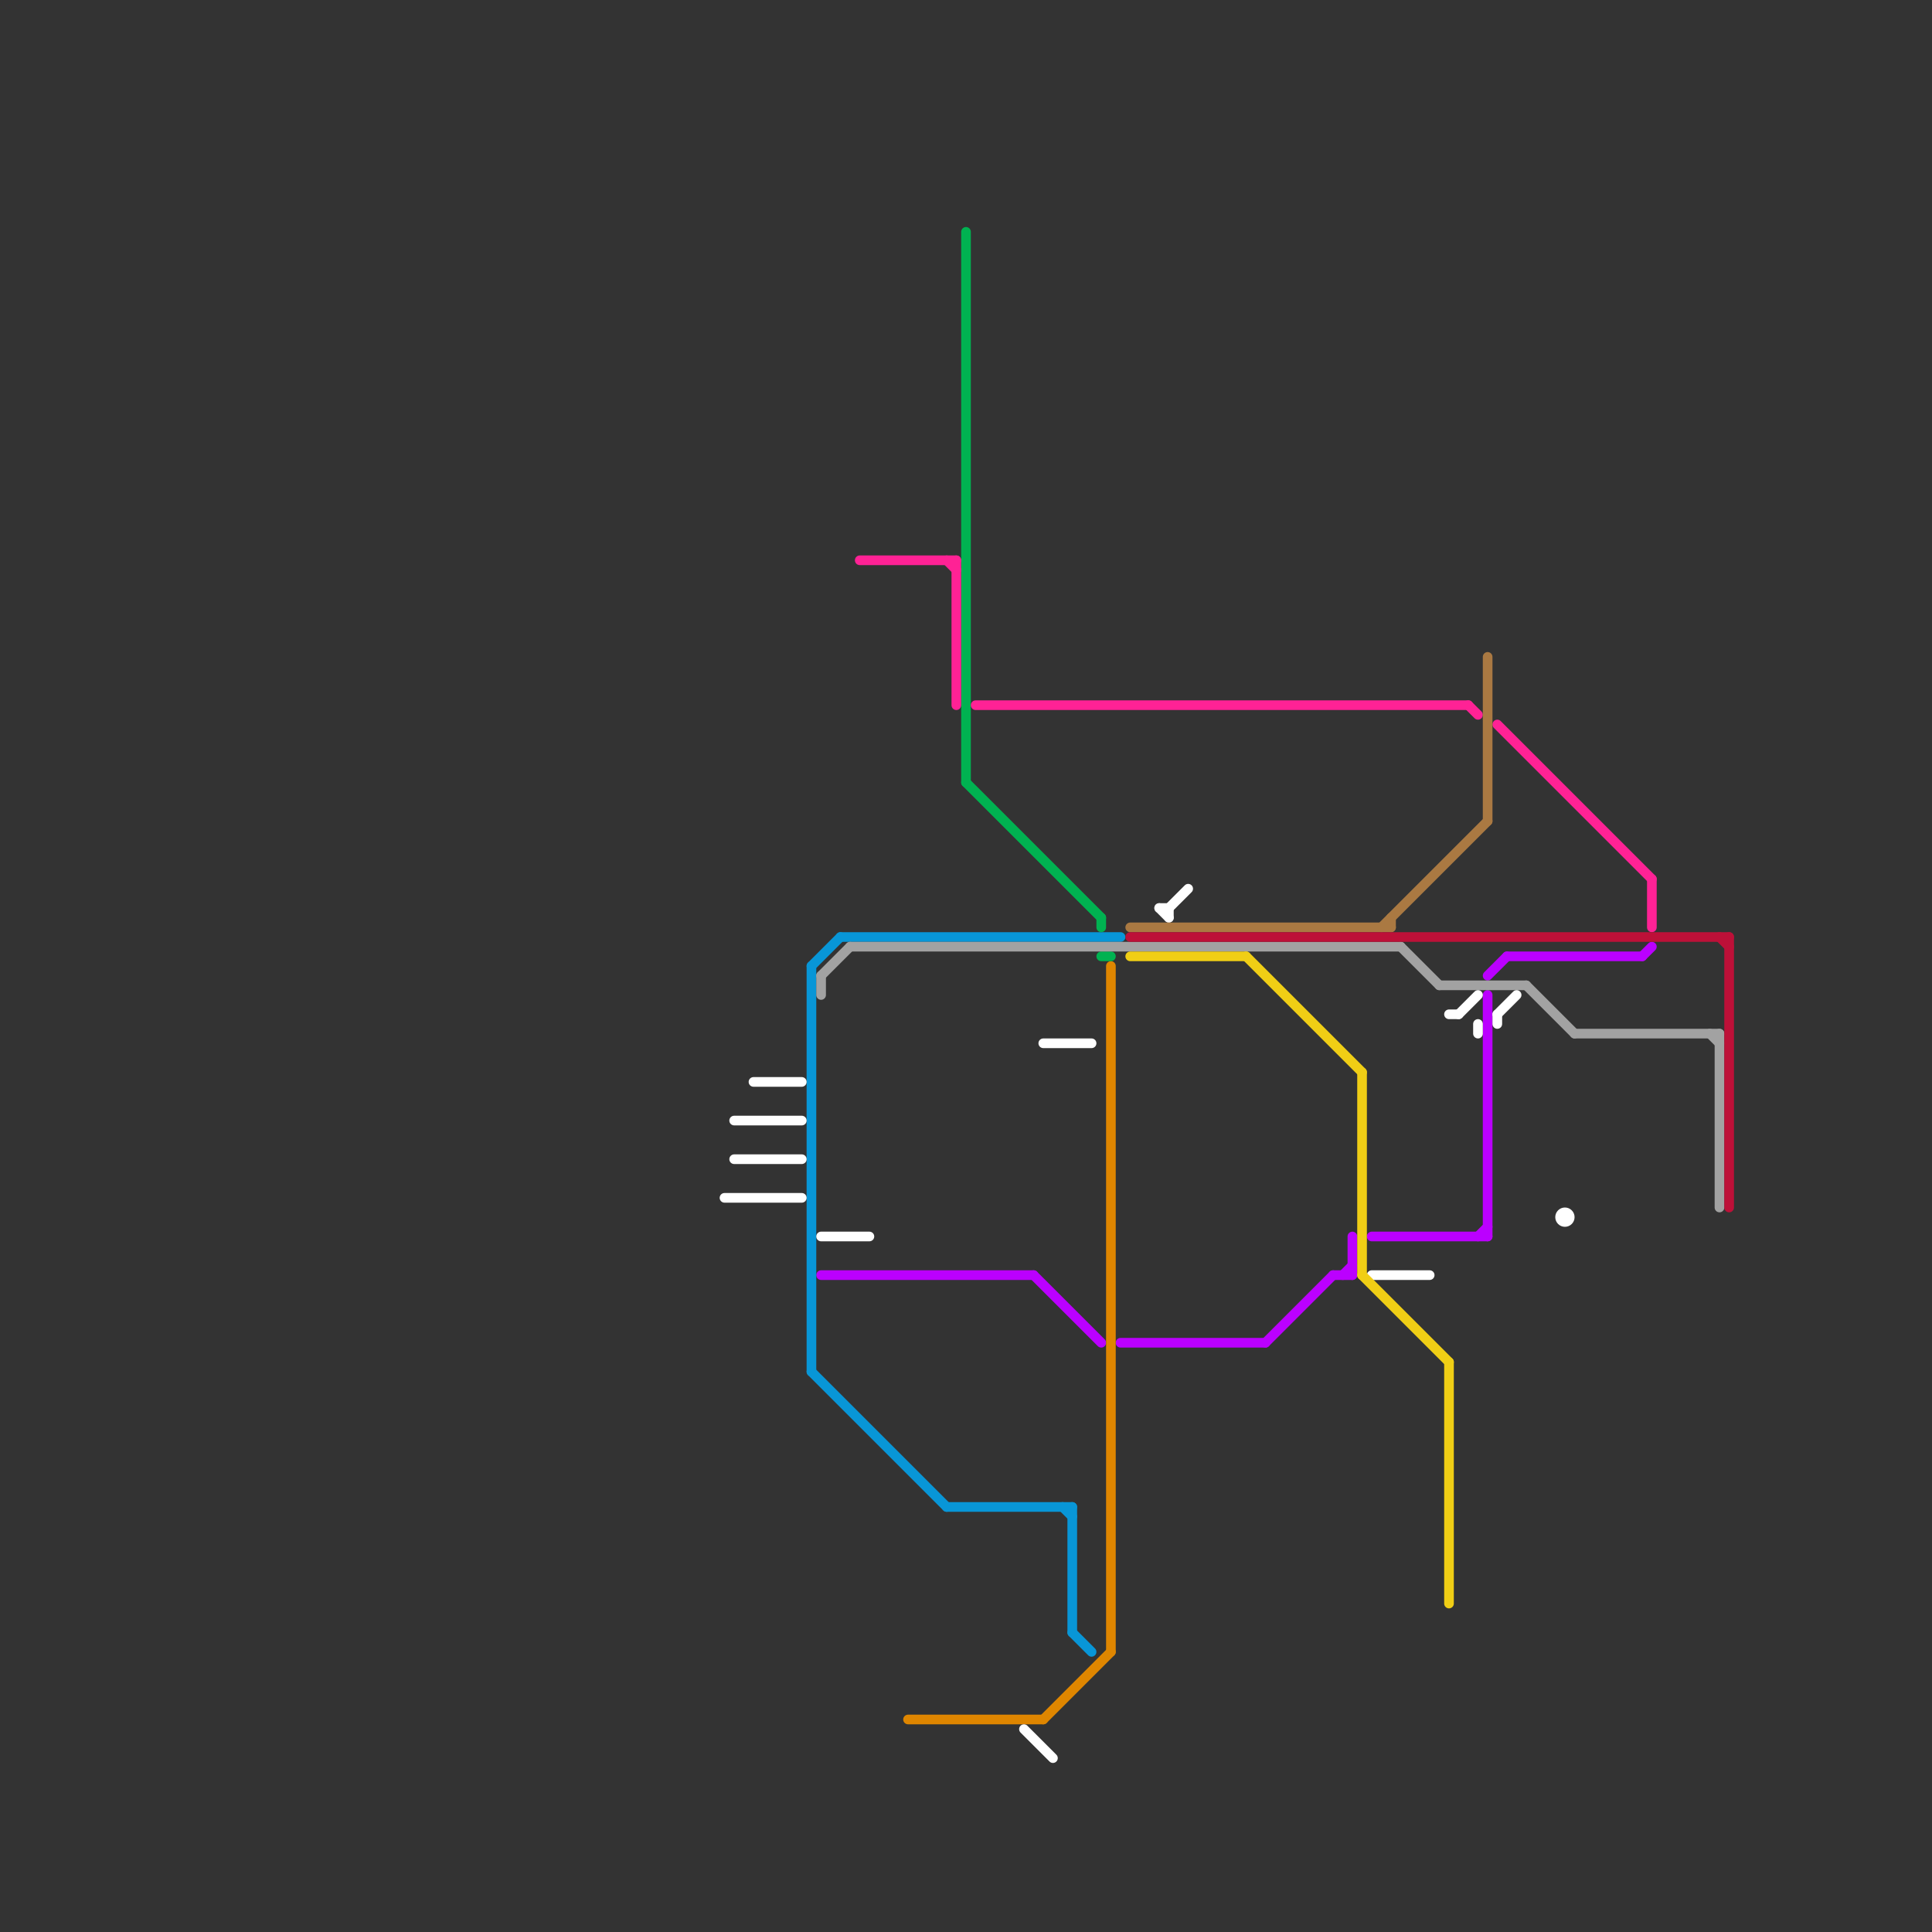 
<svg version="1.1" xmlns="http://www.w3.org/2000/svg" viewBox="0 0 200 200">
<rect x="0" y="0" width="200" height="200" fill="#333333" stroke="none"/>
<style>text { font: 1px Helvetica; font-weight: 600; white-space: pre; dominant-baseline: central; } line { stroke-width: 1; fill: none; stroke-linecap: round; stroke-linejoin: round; } .c0 { stroke: #bb00ff } .c1 { stroke: #0896d7 } .c2 { stroke: #df8600 } .c3 { stroke: #00b251 } .c4 { stroke: #a2a2a2 } .c5 { stroke: #ff2295 } .c6 { stroke: #ffffff } .c7 { stroke: #aa7942 } .c8 { stroke: #bd1038 } .c9 { stroke: #f0ce15 }</style><defs><g id="wm-xf"><circle r="1.2" fill="#000"/><circle r="0.9" fill="#fff"/><circle r="0.6" fill="#000"/><circle r="0.3" fill="#fff"/></g><g id="wm"><circle r="0.6" fill="#000"/><circle r="0.3" fill="#fff"/></g></defs><line class="c0" x1="154" y1="103" x2="154" y2="128"/><line class="c0" x1="138" y1="132" x2="140" y2="132"/><line class="c0" x1="85" y1="132" x2="107" y2="132"/><line class="c0" x1="142" y1="128" x2="154" y2="128"/><line class="c0" x1="153" y1="128" x2="154" y2="127"/><line class="c0" x1="170" y1="99" x2="171" y2="98"/><line class="c0" x1="154" y1="101" x2="156" y2="99"/><line class="c0" x1="139" y1="132" x2="140" y2="131"/><line class="c0" x1="156" y1="99" x2="170" y2="99"/><line class="c0" x1="116" y1="139" x2="131" y2="139"/><line class="c0" x1="140" y1="128" x2="140" y2="132"/><line class="c0" x1="131" y1="139" x2="138" y2="132"/><line class="c0" x1="107" y1="132" x2="114" y2="139"/><line class="c1" x1="84" y1="100" x2="84" y2="142"/><line class="c1" x1="110" y1="156" x2="111" y2="157"/><line class="c1" x1="87" y1="97" x2="116" y2="97"/><line class="c1" x1="98" y1="156" x2="111" y2="156"/><line class="c1" x1="84" y1="142" x2="98" y2="156"/><line class="c1" x1="111" y1="156" x2="111" y2="169"/><line class="c1" x1="111" y1="169" x2="113" y2="171"/><line class="c1" x1="84" y1="100" x2="87" y2="97"/><line class="c2" x1="94" y1="178" x2="108" y2="178"/><line class="c2" x1="108" y1="178" x2="115" y2="171"/><line class="c2" x1="115" y1="100" x2="115" y2="171"/><line class="c3" x1="100" y1="24" x2="100" y2="81"/><line class="c3" x1="114" y1="99" x2="115" y2="99"/><line class="c3" x1="114" y1="95" x2="114" y2="96"/><line class="c3" x1="100" y1="81" x2="114" y2="95"/><line class="c4" x1="158" y1="102" x2="163" y2="107"/><line class="c4" x1="178" y1="107" x2="178" y2="125"/><line class="c4" x1="177" y1="107" x2="178" y2="108"/><line class="c4" x1="145" y1="98" x2="149" y2="102"/><line class="c4" x1="163" y1="107" x2="178" y2="107"/><line class="c4" x1="85" y1="101" x2="85" y2="103"/><line class="c4" x1="88" y1="98" x2="145" y2="98"/><line class="c4" x1="149" y1="102" x2="158" y2="102"/><line class="c4" x1="85" y1="101" x2="88" y2="98"/><line class="c5" x1="101" y1="73" x2="152" y2="73"/><line class="c5" x1="155" y1="75" x2="171" y2="91"/><line class="c5" x1="152" y1="73" x2="153" y2="74"/><line class="c5" x1="99" y1="58" x2="99" y2="73"/><line class="c5" x1="89" y1="58" x2="99" y2="58"/><line class="c5" x1="98" y1="58" x2="99" y2="59"/><line class="c5" x1="171" y1="91" x2="171" y2="96"/><line class="c6" x1="155" y1="105" x2="155" y2="106"/><line class="c6" x1="155" y1="105" x2="157" y2="103"/><line class="c6" x1="142" y1="132" x2="148" y2="132"/><line class="c6" x1="108" y1="108" x2="113" y2="108"/><line class="c6" x1="78" y1="112" x2="83" y2="112"/><line class="c6" x1="76" y1="116" x2="83" y2="116"/><line class="c6" x1="150" y1="105" x2="151" y2="105"/><line class="c6" x1="76" y1="120" x2="83" y2="120"/><line class="c6" x1="106" y1="179" x2="109" y2="182"/><line class="c6" x1="120" y1="94" x2="121" y2="95"/><line class="c6" x1="120" y1="94" x2="121" y2="94"/><line class="c6" x1="153" y1="106" x2="153" y2="107"/><line class="c6" x1="121" y1="94" x2="123" y2="92"/><line class="c6" x1="75" y1="124" x2="83" y2="124"/><line class="c6" x1="121" y1="94" x2="121" y2="95"/><line class="c6" x1="151" y1="105" x2="153" y2="103"/><line class="c6" x1="85" y1="128" x2="90" y2="128"/><circle cx="162" cy="126" r="1" fill="#ffffff" /><line class="c7" x1="143" y1="96" x2="154" y2="85"/><line class="c7" x1="154" y1="68" x2="154" y2="85"/><line class="c7" x1="144" y1="95" x2="144" y2="96"/><line class="c7" x1="117" y1="96" x2="144" y2="96"/><line class="c8" x1="179" y1="97" x2="179" y2="125"/><line class="c8" x1="117" y1="97" x2="179" y2="97"/><line class="c8" x1="178" y1="97" x2="179" y2="98"/><line class="c9" x1="150" y1="141" x2="150" y2="166"/><line class="c9" x1="129" y1="99" x2="141" y2="111"/><line class="c9" x1="141" y1="132" x2="150" y2="141"/><line class="c9" x1="117" y1="99" x2="129" y2="99"/><line class="c9" x1="141" y1="111" x2="141" y2="132"/>
</svg>
